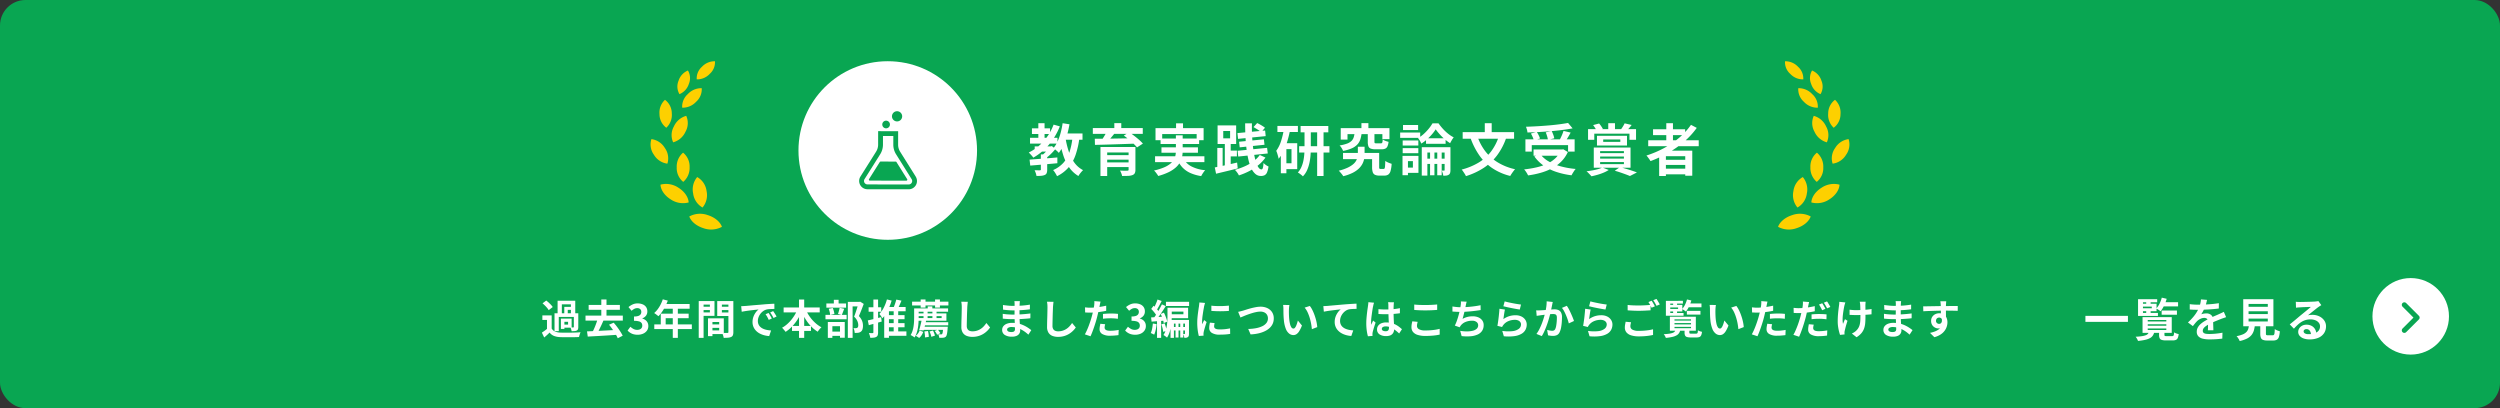 <svg xmlns="http://www.w3.org/2000/svg" xmlns:xlink="http://www.w3.org/1999/xlink" width="980" height="160" viewBox="0 0 980 160">
  <rect x="0" y="0" width="980" height="160" fill="#333333" stroke="none"/>
  <defs>
    <clipPath id="clip-path">
      <rect id="長方形_23374" data-name="長方形 23374" width="32" height="32" transform="translate(171 164.999)" fill="none" stroke="#707070" stroke-width="1"/>
    </clipPath>
  </defs>
  <g id="bnr_grant" transform="translate(-193 -824)">
    <rect id="長方形_23390" data-name="長方形 23390" width="980" height="160" rx="10" transform="translate(193 824)" fill="#09a652"/>
    <g id="グループ_10330" data-name="グループ 10330" transform="translate(81 -23)">
      <g id="icon" transform="translate(-224 -2881)">
        <circle id="楕円形_74" data-name="楕円形 74" cx="35" cy="35" r="35" transform="translate(649 3752)" fill="#fff"/>
        <g id="マスクグループ_100" data-name="マスクグループ 100" transform="translate(497 3606)" clip-path="url(#clip-path)">
          <g id="フラスコのアイコン1" transform="translate(175.8 166.6)">
            <path id="パス_13812" data-name="パス 13812" d="M105.32,153.856,99.2,144.088a5.186,5.186,0,0,1-.79-2.751l.009-5.29-7.84-.008-.008,5.285a5.191,5.191,0,0,1-.8,2.755l-6.137,9.755a3.245,3.245,0,0,0,2.744,4.972l16.178.017h0c.044,0,.066,0,.067,0v0a3.244,3.244,0,0,0,2.775-1.666h0a3.246,3.246,0,0,0-.088-3.294Zm-1.568,2.377a1.349,1.349,0,0,1-1.182.7h-.01l-16.171-.018a1.353,1.353,0,0,1-1.144-2.072l6.136-9.754a7.081,7.081,0,0,0,1.087-3.761l.006-3.392,4.055,0-.006,3.393v.007a7.079,7.079,0,0,0,1.078,3.755l6.115,9.767a1.349,1.349,0,0,1,.036,1.373Z" transform="translate(-83.146 -129.222)" fill="#09a652"/>
            <path id="パス_13813" data-name="パス 13813" d="M237.962,89.544a1.5,1.5,0,1,0-1.5-1.5A1.5,1.5,0,0,0,237.962,89.544Z" transform="translate(-227.41 -83.841)" fill="#09a652"/>
            <path id="パス_13814" data-name="パス 13814" d="M279.149,62.57a2,2,0,1,0,2-1.995A2,2,0,0,0,279.149,62.57Z" transform="translate(-266.297 -61.575)" fill="#09a652"/>
            <path id="パス_13815" data-name="パス 13815" d="M151.866,346.423a.381.381,0,0,0-.324-.18l-5.884-.006a.381.381,0,0,0-.324.179l-4.22,6.707a.383.383,0,0,0,.324.587l14.308.015a.382.382,0,0,0,.324-.586Z" transform="translate(-137.258 -327.506)" fill="#09a652"/>
          </g>
        </g>
      </g>
      <path id="パス_13825" data-name="パス 13825" d="M2.6-9.614H8.844v2.046H2.6ZM1.518-16.7H8.624v2.222H1.518ZM.77-12.98H11.528v2.266H.77ZM4.026-18.7H6.468v6.842H4.026Zm5.984.55,2.442.682a25.492,25.492,0,0,1-4.3,7.216,22.643,22.643,0,0,1-6.105,5.06,4.7,4.7,0,0,0-.484-.649Q1.232-6.226.88-6.6T.286-7.216a18.942,18.942,0,0,0,5.841-4.466A20.749,20.749,0,0,0,10.01-18.15ZM5.016-6.468H7.5V-.506A3.756,3.756,0,0,1,7.3.836a1.41,1.41,0,0,1-.792.77,4.684,4.684,0,0,1-1.375.308Q4.356,1.98,3.3,1.98A5.909,5.909,0,0,0,3.014.836a8.026,8.026,0,0,0-.462-1.1q.66.022,1.276.022h.814A.545.545,0,0,0,4.95-.33a.341.341,0,0,0,.066-.242ZM8.294-9.614h.55l.484-.132L10.736-8.6A21.514,21.514,0,0,1,8.9-6.6,15.767,15.767,0,0,1,6.82-4.884a4.714,4.714,0,0,0-.583-.7q-.385-.4-.649-.638.484-.4,1.012-.913a13.273,13.273,0,0,0,.979-1.067,8.506,8.506,0,0,0,.715-.99ZM.594-4.422q1.386-.11,3.179-.242T7.557-4.95q1.991-.154,3.927-.33v2.266q-1.848.176-3.762.341l-3.674.319Q2.288-2.2.858-2.09Zm12.65-10.252h8.1v2.442h-8.1Zm.308-4.026,2.684.418a40.326,40.326,0,0,1-.968,4.257,29.364,29.364,0,0,1-1.386,3.861,14.661,14.661,0,0,1-1.826,3.1,4.723,4.723,0,0,0-.583-.616q-.385-.352-.8-.7a7.3,7.3,0,0,0-.726-.55,11.478,11.478,0,0,0,1.65-2.673,21.6,21.6,0,0,0,1.188-3.366A33.911,33.911,0,0,0,13.552-18.7Zm3.872,5.5,2.706.242a33.026,33.026,0,0,1-1.485,6.633,15.3,15.3,0,0,1-2.761,4.939,14.174,14.174,0,0,1-4.532,3.454,7.886,7.886,0,0,0-.4-.77q-.264-.462-.572-.913A5.049,5.049,0,0,0,9.812-.33,11.723,11.723,0,0,0,13.871-3.2a12.1,12.1,0,0,0,2.387-4.246A26.643,26.643,0,0,0,17.424-13.2Zm-2.728.418a33.68,33.68,0,0,0,1.287,5.247,15.681,15.681,0,0,0,2.189,4.312A9.741,9.741,0,0,0,21.56-.308a8.4,8.4,0,0,0-.638.671q-.352.407-.671.836a6.324,6.324,0,0,0-.517.8,11.75,11.75,0,0,1-3.663-3.443A18.4,18.4,0,0,1,13.75-6.314a44,44,0,0,1-1.43-6.072ZM28.38-9.372H40.238v2.134H31.02V1.98H28.38Zm11.022,0h2.684V-.484a2.933,2.933,0,0,1-.264,1.4,1.746,1.746,0,0,1-.946.737,5.817,5.817,0,0,1-1.672.286q-.99.044-2.332.044a5.921,5.921,0,0,0-.33-1.067,9.532,9.532,0,0,0-.484-1.045L37.2-.088q.594.022,1.067.011T38.9-.088a.6.6,0,0,0,.407-.1.437.437,0,0,0,.1-.319ZM29.986-6.2H40.392v1.8H29.986Zm-4.6-10.6h19.58v2.288H25.388Zm5.478,1.386,2.992.77q-.792,1.012-1.65,1.991T30.69-11l-2.112-.726q.418-.528.836-1.177t.8-1.309Q30.6-14.872,30.866-15.422Zm6.666,1.562,2.134-1.32q.9.616,1.925,1.4T43.516-12.2a16.874,16.874,0,0,1,1.5,1.485l-2.31,1.5A15.935,15.935,0,0,0,41.316-10.7q-.858-.825-1.859-1.661T37.532-13.86ZM26.158-12.606q1.518,0,3.432-.022t4.059-.055q2.145-.033,4.4-.077l4.455-.088-.132,2.134q-2.882.11-5.83.209t-5.6.176q-2.651.077-4.719.121Zm3.828,9.262H40.37v1.826H29.986Zm3.828-15.378h2.728v3.08H33.814Zm24.2.066h2.728v3.5H58.014Zm-8.052,1.892H68.816v4.73H66.088v-2.42H52.58v2.42H49.962Zm1.98,4.07H67.056v2.134H51.942ZM49.786-5.742H69.124v2.288H49.786Zm2.508-3.5h14.3v2.112h-14.3Zm8.4,3.96a7.369,7.369,0,0,0,3.146,3.41A14.169,14.169,0,0,0,69.432-.286a8.155,8.155,0,0,0-.847,1.1,11.883,11.883,0,0,0-.715,1.21A16.375,16.375,0,0,1,63.536.781a9.673,9.673,0,0,1-3.091-2.222,11.59,11.59,0,0,1-2.1-3.333Zm-2.75-8.668H60.61v6.116a11.533,11.533,0,0,1-.231,2.288,7.455,7.455,0,0,1-.836,2.211A8.091,8.091,0,0,1,57.849-1.3,12.394,12.394,0,0,1,55.088.5a23.169,23.169,0,0,1-4.07,1.485,5.3,5.3,0,0,0-.429-.693Q50.314.9,50,.506a4.99,4.99,0,0,0-.627-.66,23.357,23.357,0,0,0,3.839-1.188,10.2,10.2,0,0,0,2.486-1.43,5.968,5.968,0,0,0,1.419-1.617,5.756,5.756,0,0,0,.66-1.716,8.9,8.9,0,0,0,.176-1.771Zm18.568-1.694v2.86H79.2v-2.86Zm-2.222-2.2h7.282v7.282H74.294Zm2.838,6.38h2.31v10.12h-2.31ZM74.184-9h2.09V-.616h-2.09Zm-.99,7.634q1.1-.22,2.541-.517t3.036-.66q1.595-.363,3.179-.737L82.192-.99q-2.2.572-4.444,1.111T73.7,1.1Zm4.994-6.6h3.674V-5.7H78.188Zm3.894-6.864L92.928-15.84l.22,2.2L82.324-12.562Zm.638,3.388,9.724-.946.242,2.134L82.962-9.24ZM82.148-7.9,93.7-9.042l.264,2.2L82.39-5.632ZM85.1-18.656h2.662q-.066,2.794.088,5.434t.473,4.928a32.628,32.628,0,0,0,.792,4.026,10.324,10.324,0,0,0,1.078,2.706q.6.968,1.309.968.352,0,.528-.55a9.491,9.491,0,0,0,.264-2,4.764,4.764,0,0,0,.946.836,6.131,6.131,0,0,0,1.012.572A8.64,8.64,0,0,1,93.687.55a2.246,2.246,0,0,1-.935,1.122,3.151,3.151,0,0,1-1.5.308,3.2,3.2,0,0,1-2.145-.8,6.563,6.563,0,0,1-1.606-2.233,17.432,17.432,0,0,1-1.133-3.388A40.177,40.177,0,0,1,85.624-8.7q-.286-2.3-.407-4.829T85.1-18.656Zm3.278,1.474,1.43-1.584q.528.242,1.1.561t1.1.66a7.742,7.742,0,0,1,.858.627l-1.5,1.76a5.1,5.1,0,0,0-.814-.682q-.506-.352-1.089-.7T88.374-17.182ZM90.838-6.248,93.06-5.236a15.1,15.1,0,0,1-2.794,2.981A20.447,20.447,0,0,1,86.7.077,26.581,26.581,0,0,1,82.654,1.76,7.664,7.664,0,0,0,81.972.638a7.362,7.362,0,0,0-.9-1.056,27.78,27.78,0,0,0,3.839-1.375A18.522,18.522,0,0,0,88.3-3.729,11.2,11.2,0,0,0,90.838-6.248ZM106.832-17.6H117.7v2.464H106.832Zm-.572,7.9h11.88v2.486H106.26Zm7.062-6.82h2.508V1.98h-2.508Zm-4.95.066h2.464V-9q0,1.364-.11,2.871a21.778,21.778,0,0,1-.429,2.992,14.536,14.536,0,0,1-.924,2.849,8.157,8.157,0,0,1-1.639,2.42,5.269,5.269,0,0,0-.572-.528q-.352-.286-.737-.561a6.473,6.473,0,0,0-.671-.429,7.831,7.831,0,0,0,1.4-2.156,12.364,12.364,0,0,0,.781-2.5,20.046,20.046,0,0,0,.352-2.585q.088-1.276.088-2.4ZM97.746-17.644h8.03v2.376h-8.03Zm2.486,6.776h5.28V-.7h-5.28v-2.31h3.036V-8.536h-3.036Zm.088-5.61,2.376.528a41.844,41.844,0,0,1-1.012,4.158A26.843,26.843,0,0,1,100.21-7.92a14.774,14.774,0,0,1-2,3.168,7.9,7.9,0,0,0-.2-.946q-.154-.594-.352-1.2a8.78,8.78,0,0,0-.374-.979A12.961,12.961,0,0,0,99.176-11.7,33.891,33.891,0,0,0,100.32-16.478Zm-1.232,5.61h2.178V.924H99.088Zm24.376,3.806h12.848V-4.62H123.464Zm11.4,0h2.772v5.5a1.215,1.215,0,0,0,.11.66.562.562,0,0,0,.44.132h1.188a.418.418,0,0,0,.374-.209,2.282,2.282,0,0,0,.187-.891q.055-.682.1-2.068a3.653,3.653,0,0,0,.726.462,8.752,8.752,0,0,0,.924.4q.484.176.836.286a12.274,12.274,0,0,1-.429,2.816A2.591,2.591,0,0,1,141.2,1.43a2.662,2.662,0,0,1-1.54.4H137.7a3.916,3.916,0,0,1-1.705-.308,1.727,1.727,0,0,1-.88-1.034,6.391,6.391,0,0,1-.253-2.024Zm-4.18-11.66h2.728v3.5H130.68ZM128.018-15h2.772a13.545,13.545,0,0,1-.506,2.541,5.5,5.5,0,0,1-1.122,2.013,6.5,6.5,0,0,1-2.134,1.529,14.924,14.924,0,0,1-3.542,1.067,6.251,6.251,0,0,0-.572-1.122,5.062,5.062,0,0,0-.792-1.012,14.943,14.943,0,0,0,2.981-.748,4.881,4.881,0,0,0,1.705-1.045,3.473,3.473,0,0,0,.847-1.408A9.455,9.455,0,0,0,128.018-15Zm5.148.11h2.618v3.432q0,.44.132.539a1.2,1.2,0,0,0,.616.1h1.782a.657.657,0,0,0,.4-.1.707.707,0,0,0,.2-.429,8.293,8.293,0,0,0,.11-.99,3.027,3.027,0,0,0,.649.385,7.806,7.806,0,0,0,.847.33,6.431,6.431,0,0,0,.792.209,5.878,5.878,0,0,1-.429,1.793,1.742,1.742,0,0,1-.847.88,3.446,3.446,0,0,1-1.43.253h-2.486a4.863,4.863,0,0,1-1.837-.275,1.522,1.522,0,0,1-.88-.924,5.364,5.364,0,0,1-.231-1.749Zm-10.6-1.892h19.1v4.312h-2.772v-1.958H125.224v2.156h-2.662Zm6.71,7.3h2.64V-6.6a10.684,10.684,0,0,1-.176,1.914,6.8,6.8,0,0,1-.682,1.936,7.306,7.306,0,0,1-1.43,1.859,10.018,10.018,0,0,1-2.409,1.65,17.549,17.549,0,0,1-3.663,1.309,8.474,8.474,0,0,0-.8-1.1q-.517-.616-.957-1.056a18.481,18.481,0,0,0,3.289-1.1,10.557,10.557,0,0,0,2.167-1.287,5.35,5.35,0,0,0,1.265-1.386,4.943,4.943,0,0,0,.594-1.43,6.113,6.113,0,0,0,.165-1.375Zm30.514-6.82a15.719,15.719,0,0,1-1.463,1.958,20.753,20.753,0,0,1-1.958,1.98,15.881,15.881,0,0,1-2.211,1.65,8.531,8.531,0,0,0-.572-1.111,9.839,9.839,0,0,0-.7-1.045,12.508,12.508,0,0,0,2.244-1.639,18.749,18.749,0,0,0,1.969-2.079,15.518,15.518,0,0,0,1.441-2.068h2.354a22.015,22.015,0,0,0,1.727,2.156,17.438,17.438,0,0,0,2.046,1.925,12.456,12.456,0,0,0,2.189,1.419,9.329,9.329,0,0,0-.748,1.089q-.374.627-.66,1.2a16.913,16.913,0,0,1-2.1-1.551,20.6,20.6,0,0,1-1.98-1.936A23.244,23.244,0,0,1,159.786-16.3Zm-5.456,7h10.648v2.09H156.53V1.826h-2.2Zm8.954,0h2.288V-.33a3.786,3.786,0,0,1-.143,1.144,1.288,1.288,0,0,1-.561.7,2.283,2.283,0,0,1-.913.308,9.379,9.379,0,0,1-1.177.066,7.416,7.416,0,0,0-.242-1.023,7.26,7.26,0,0,0-.374-1q.286.022.55.022h.374q.2,0,.2-.242Zm-5.7.55H159.3V1.694h-1.716Zm2.816,0h1.738V1.694H160.4ZM156-12.8h7.678v2.178H156ZM155.364-4.8h9.372v2.068h-9.372Zm-8.514-7.15h6.138v2H146.85Zm.132-6.05H152.9v1.98h-5.918Zm-.132,9.064h6.138v1.98H146.85Zm-.99-6.116h7.854v2.09H145.86Zm2.2,9.152h4.972V.77H148.06V-1.3h2.794v-2.53H148.06Zm-1.276,0h2.134V1.672h-2.134Zm37.84-7.9,2.816.836a24.893,24.893,0,0,1-3.586,6.864,20.986,20.986,0,0,1-5.225,4.9,28.019,28.019,0,0,1-6.985,3.245,4.693,4.693,0,0,0-.44-.836q-.308-.484-.627-.957a6.482,6.482,0,0,0-.6-.781,25.281,25.281,0,0,0,6.666-2.75,17.441,17.441,0,0,0,4.84-4.323A20.408,20.408,0,0,0,184.624-13.794Zm-8.514.176a20.612,20.612,0,0,0,3.1,5.874,17.99,17.99,0,0,0,4.9,4.4A22.1,22.1,0,0,0,190.916-.66a7.462,7.462,0,0,0-.671.792q-.363.484-.693.979t-.528.869a22.176,22.176,0,0,1-7.084-3.091,19.714,19.714,0,0,1-5.027-4.961,28.617,28.617,0,0,1-3.443-6.754ZM170.368-15.2H190.52v2.574H170.368Zm8.668-3.5h2.706v5.06h-2.706Zm15.928,6.314h19.294v4.818h-2.574V-10.1H197.45v2.53h-2.486Zm3.19,3.982h11.594v2.442H198.154Zm13.53-10.406,1.782,2.134q-1.87.352-4.037.627t-4.488.473q-2.321.2-4.653.33t-4.532.176a5.152,5.152,0,0,0-.209-1.144,11.386,11.386,0,0,0-.363-1.1q2.178-.066,4.455-.2t4.466-.319q2.189-.187,4.125-.44T211.684-18.81ZM197.12-14.652l2.288-.638a12.28,12.28,0,0,1,.759,1.32,7.387,7.387,0,0,1,.517,1.276l-2.442.7a6.448,6.448,0,0,0-.44-1.3A14.766,14.766,0,0,0,197.12-14.652Zm5.808-.462,2.332-.528q.33.682.627,1.474a6.941,6.941,0,0,1,.385,1.386l-2.486.616a8.212,8.212,0,0,0-.319-1.43A15.689,15.689,0,0,0,202.928-15.114Zm6.974-.572,2.794.66q-.374.7-.77,1.386t-.792,1.287q-.4.6-.726,1.067L208.23-11.9q.308-.55.627-1.2t.594-1.331Q209.726-15.114,209.9-15.686ZM208.78-8.4h.55l.462-.088,1.8,1.078a12.726,12.726,0,0,1-2.563,3.729,14.906,14.906,0,0,1-3.619,2.651,23.085,23.085,0,0,1-4.433,1.76A35.461,35.461,0,0,1,196,1.76a6.035,6.035,0,0,0-.4-.781q-.264-.451-.572-.88a5.646,5.646,0,0,0-.572-.693,39.788,39.788,0,0,0,4.818-.792,21.114,21.114,0,0,0,4.158-1.4,12.237,12.237,0,0,0,3.234-2.145,8.842,8.842,0,0,0,2.112-3.036Zm-8.008,1.8a10.923,10.923,0,0,0,3.267,2.849,19.623,19.623,0,0,0,4.73,1.947A33.065,33.065,0,0,0,214.676-.77a4.927,4.927,0,0,0-.594.748q-.308.462-.583.913a8.823,8.823,0,0,0-.451.825A30.882,30.882,0,0,1,207.02.374a19.244,19.244,0,0,1-4.884-2.431,15.243,15.243,0,0,1-3.674-3.619Zm26.664-12.1h2.64v3.63h-2.64Zm-7.92,2.31h18.81v4.18h-2.574v-2.4H221.958v2.4h-2.442Zm5.94,4.07v.924h6.71v-.924Zm-2.442-1.452h11.77v3.828h-11.77Zm-1.518-4.2,2.354-.616a9.114,9.114,0,0,1,.836,1.078q.4.594.638,1.034l-2.42.792a9.1,9.1,0,0,0-.594-1.111A11.778,11.778,0,0,0,221.5-17.974Zm12.364-.682,2.75.638q-.528.7-1.056,1.3t-.946,1.034L232.43-16.3q.374-.506.792-1.177A9.326,9.326,0,0,0,233.86-18.656ZM224.246-5.632v.814h9.328v-.814Zm0,2.156v.814h9.328v-.814Zm0-4.29v.792h9.328v-.792ZM221.76-9.174h14.41v7.92H221.76ZM225.1-1.342l2.53.968A12.4,12.4,0,0,1,225.654.66a21.47,21.47,0,0,1-2.4.847q-1.254.363-2.4.6-.22-.264-.583-.649T219.56.726a5.36,5.36,0,0,0-.66-.572q1.166-.154,2.343-.363t2.2-.5A7.884,7.884,0,0,0,225.1-1.342Zm4.884,1.276,2.024-1.43q1.166.308,2.409.671t2.354.737q1.111.374,1.9.682L235.928,2q-.66-.286-1.617-.638T232.243.627Q231.132.242,229.988-.066ZM243.1-12.012h19.8V-9.7H243.1Zm1.892-4.312h12.584v2.288H244.992Zm3.894,11.968H258.7v2h-9.812Zm0,3.476H258.7V1.342h-9.812Zm1.3-17.82H252.8v7.986h-2.618Zm9.68.638,2.266,1.188a30.358,30.358,0,0,1-5.016,5.456A39.692,39.692,0,0,1,250.9-7.062,47.059,47.059,0,0,1,244-3.85a7.157,7.157,0,0,0-.44-.693q-.286-.407-.6-.825a6.712,6.712,0,0,0-.561-.66,40.133,40.133,0,0,0,6.853-2.9A34.363,34.363,0,0,0,255.233-13,26.554,26.554,0,0,0,259.864-18.062ZM247.39-7.942h12.98V1.892h-2.75V-5.764h-7.59V1.98h-2.64Z" transform="translate(515 914)" fill="#fff"/>
      <g id="prize_winner01" transform="translate(367 819.746)">
        <path id="パス_931" data-name="パス 931" d="M101.68,423.158a8.9,8.9,0,0,0-7.309.512c.66,1.89,2.705,3.688,5.491,4.571a8.906,8.906,0,0,0,7.308-.514C106.51,425.839,104.465,424.038,101.68,423.158Z" transform="translate(-79.171 -311.558)" fill="#fdd000"/>
        <path id="パス_932" data-name="パス 932" d="M106.733,345.1a7.538,7.538,0,0,0,1.584-6.461,7.367,7.367,0,0,0-3.673-5.484,7.537,7.537,0,0,0-1.585,6.461A7.368,7.368,0,0,0,106.733,345.1Z" transform="translate(-86.341 -236.497)" fill="#fdd000"/>
        <path id="パス_933" data-name="パス 933" d="M31.362,351.276a8.654,8.654,0,0,0-7.111-1.243c.094,1.985,1.533,4.208,3.937,5.726A8.651,8.651,0,0,0,35.3,357C35.2,355.013,33.765,352.793,31.362,351.276Z" transform="translate(-20.345 -250.39)" fill="#fdd000"/>
        <path id="パス_934" data-name="パス 934" d="M66.276,273.785a7.15,7.15,0,0,0-2.494,5.78,6.928,6.928,0,0,0,2.555,5.677,7.153,7.153,0,0,0,2.494-5.781A6.932,6.932,0,0,0,66.276,273.785Z" transform="translate(-53.509 -186.689)" fill="#fdd000"/>
        <path id="パス_935" data-name="パス 935" d="M51.921,194.574a7.5,7.5,0,0,0,4.848-4.183,6.852,6.852,0,0,0,.274-6.2,7.5,7.5,0,0,0-4.85,4.186A6.843,6.843,0,0,0,51.921,194.574Z" transform="translate(-43.041 -111.527)" fill="#fdd000"/>
        <path id="パス_936" data-name="パス 936" d="M24.461,156.14a6.813,6.813,0,0,0,2.157-5.617,6.651,6.651,0,0,0-2.671-5.337,6.806,6.806,0,0,0-2.158,5.616A6.651,6.651,0,0,0,24.461,156.14Z" transform="translate(-18.271 -78.806)" fill="#fdd000"/>
        <path id="パス_937" data-name="パス 937" d="M84.508,116.8a7.219,7.219,0,0,0-5.474,2.334,6.526,6.526,0,0,0-2.182,5.314,7.216,7.216,0,0,0,5.473-2.334A6.522,6.522,0,0,0,84.508,116.8Z" transform="translate(-64.432 -54.976)" fill="#fdd000"/>
        <path id="パス_938" data-name="パス 938" d="M69.96,79.121A5.827,5.827,0,0,0,69.6,73.87a6.422,6.422,0,0,0-3.681,4.017,5.82,5.82,0,0,0,.364,5.25A6.43,6.43,0,0,0,69.96,79.121Z" transform="translate(-54.929 -18.977)" fill="#fdd000"/>
        <path id="パス_939" data-name="パス 939" d="M117.33,56.214a6.069,6.069,0,0,0,2.054-4.939,6.731,6.731,0,0,0-5.1,2.153,6.077,6.077,0,0,0-2.053,4.937A6.711,6.711,0,0,0,117.33,56.214Z" transform="translate(-94.115 0)" fill="#fdd000"/>
        <path id="パス_940" data-name="パス 940" d="M5.626,244.323a7.232,7.232,0,0,0-5.273-3.486,6.893,6.893,0,0,0,.984,6.136,7.227,7.227,0,0,0,5.273,3.484A6.9,6.9,0,0,0,5.626,244.323Z" transform="translate(0 -159.048)" fill="#fdd000"/>
      </g>
      <g id="prize_winner02" transform="translate(809 871)">
        <path id="パス_931-2" data-name="パス 931" d="M99.861,423.158a8.9,8.9,0,0,1,7.309.512c-.66,1.89-2.705,3.688-5.491,4.571a8.906,8.906,0,0,1-7.308-.514C95.031,425.839,97.077,424.038,99.861,423.158Z" transform="translate(-94.371 -362.812)" fill="#fdd000"/>
        <path id="パス_932-2" data-name="パス 932" d="M104.643,345.1a7.538,7.538,0,0,1-1.584-6.461,7.367,7.367,0,0,1,3.673-5.484,7.537,7.537,0,0,1,1.585,6.461A7.368,7.368,0,0,1,104.643,345.1Z" transform="translate(-97.036 -287.75)" fill="#fdd000"/>
        <path id="パス_933-2" data-name="パス 933" d="M28.187,351.276a8.654,8.654,0,0,1,7.111-1.243c-.094,1.985-1.533,4.208-3.937,5.726A8.651,8.651,0,0,1,24.251,357C24.345,355.013,25.784,352.793,28.187,351.276Z" transform="translate(-11.204 -301.643)" fill="#fdd000"/>
        <path id="パス_934-2" data-name="パス 934" d="M66.337,273.785a7.15,7.15,0,0,1,2.494,5.78,6.928,6.928,0,0,1-2.555,5.677,7.153,7.153,0,0,1-2.494-5.781A6.932,6.932,0,0,1,66.337,273.785Z" transform="translate(-51.105 -237.942)" fill="#fdd000"/>
        <path id="パス_935-2" data-name="パス 935" d="M57.042,194.574a7.5,7.5,0,0,1-4.848-4.183,6.852,6.852,0,0,1-.274-6.2,7.5,7.5,0,0,1,4.85,4.186A6.843,6.843,0,0,1,57.042,194.574Z" transform="translate(-37.923 -162.78)" fill="#fdd000"/>
        <path id="パス_936-2" data-name="パス 936" d="M23.945,156.14a6.813,6.813,0,0,1-2.157-5.617,6.651,6.651,0,0,1,2.671-5.337,6.806,6.806,0,0,1,2.158,5.616A6.651,6.651,0,0,1,23.945,156.14Z" transform="translate(-2.135 -130.059)" fill="#fdd000"/>
        <path id="パス_937-2" data-name="パス 937" d="M76.852,116.8a7.219,7.219,0,0,1,5.474,2.334,6.526,6.526,0,0,1,2.182,5.314,7.216,7.216,0,0,1-5.473-2.334A6.522,6.522,0,0,1,76.852,116.8Z" transform="translate(-68.928 -106.229)" fill="#fdd000"/>
        <path id="パス_938-2" data-name="パス 938" d="M65.916,79.121a5.827,5.827,0,0,1,.363-5.251,6.422,6.422,0,0,1,3.681,4.017,5.819,5.819,0,0,1-.364,5.25A6.43,6.43,0,0,1,65.916,79.121Z" transform="translate(-52.947 -70.23)" fill="#fdd000"/>
        <path id="パス_939-2" data-name="パス 939" d="M114.282,56.214a6.069,6.069,0,0,1-2.054-4.939,6.731,6.731,0,0,1,5.1,2.153,6.077,6.077,0,0,1,2.053,4.937A6.711,6.711,0,0,1,114.282,56.214Z" transform="translate(-109.498 -51.253)" fill="#fdd000"/>
        <path id="パス_940-2" data-name="パス 940" d="M1.336,244.323a7.232,7.232,0,0,1,5.273-3.486,6.893,6.893,0,0,1-.984,6.136,7.227,7.227,0,0,1-5.273,3.484A6.9,6.9,0,0,1,1.336,244.323Z" transform="translate(21.037 -210.301)" fill="#fdd000"/>
      </g>
    </g>
    <g id="btn" transform="translate(1123 933)">
      <circle id="楕円形_17" data-name="楕円形 17" cx="15" cy="15" r="15" fill="#fff"/>
      <path id="パス_924" data-name="パス 924" d="M2191.25-33.25l5,5-5,5" transform="translate(-2178.75 43.75)" fill="none" stroke="#09a652" stroke-linecap="round" stroke-linejoin="round" stroke-width="2"/>
    </g>
    <path id="パス_13824" data-name="パス 13824" d="M-96.516-8.19h16.668v2.358H-96.516ZM-72.09-4.9v.576h7.29V-4.9Zm0,1.656v.612h7.29V-3.24Zm0-3.312v.576h7.29v-.576Zm-2.034-1.134h11.448v6.174H-74.124Zm6.48,5.6h2.106V-.72q0,.324.162.405a1.9,1.9,0,0,0,.7.081h2.142a.76.76,0,0,0,.441-.108.712.712,0,0,0,.234-.414,4.566,4.566,0,0,0,.1-.954,4.354,4.354,0,0,0,.846.4,5.631,5.631,0,0,0,.954.27,5.026,5.026,0,0,1-.36,1.53,1.438,1.438,0,0,1-.72.747,3.224,3.224,0,0,1-1.278.207h-2.628a5.437,5.437,0,0,1-1.665-.2,1.309,1.309,0,0,1-.81-.666A2.994,2.994,0,0,1-67.644-.7Zm-3.978.162H-69.5a4.3,4.3,0,0,1-.531,1.377A3.093,3.093,0,0,1-71.1.477a6.83,6.83,0,0,1-1.872.711,20.368,20.368,0,0,1-2.934.45,4.169,4.169,0,0,0-.387-.846A4.861,4.861,0,0,0-76.842,0a23.425,23.425,0,0,0,2.475-.225,7.5,7.5,0,0,0,1.512-.369,2.069,2.069,0,0,0,.828-.54A1.984,1.984,0,0,0-71.622-1.926Zm4.986-8.352h5.994v1.656h-5.994Zm.144-3.258h6.3v1.656h-6.3Zm-.09-1.782,1.926.45a16.577,16.577,0,0,1-1.035,2.7,10.72,10.72,0,0,1-1.377,2.2,4.569,4.569,0,0,0-.486-.369q-.306-.207-.621-.4t-.567-.324a8.1,8.1,0,0,0,1.287-1.908A11.6,11.6,0,0,0-66.582-15.318Zm-6.1,1.17h1.728v1.71h-1.728Zm0,3.42h1.728v1.71h-1.728Zm-2.142-2.2h6.192v2.916h-6.192v-1.134h4.32v-.648h-4.32Zm6.444-1.782V-13.5h-5.58v4.158h5.868v1.188h-7.794v-6.552Zm19.53.27q-.09.486-.288,1.26a15.464,15.464,0,0,1-.576,1.746q-.288.666-.657,1.377a12.686,12.686,0,0,1-.747,1.269,3.022,3.022,0,0,1,.594-.189,7.179,7.179,0,0,1,.747-.126,6.064,6.064,0,0,1,.693-.045A2.768,2.768,0,0,1-47.2-8.5a2.412,2.412,0,0,1,.747,1.926q0,.36.009.882t.027,1.089q.018.567.036,1.107t.018.972h-2.16q.036-.306.045-.729t.018-.891q.009-.468.018-.909t.009-.8a1.386,1.386,0,0,0-.459-1.2,1.692,1.692,0,0,0-1.017-.333,3.477,3.477,0,0,0-1.521.369,4.9,4.9,0,0,0-1.287.873q-.4.4-.8.882t-.873,1.1L-56.322-5.6A24,24,0,0,0-54.3-7.686a15.182,15.182,0,0,0,1.449-2,12.564,12.564,0,0,0,.972-1.98,10.9,10.9,0,0,0,.441-1.5,9.159,9.159,0,0,0,.207-1.467ZM-55.62-12.78q.684.108,1.584.162t1.584.054q1.188,0,2.6-.054t2.871-.189q1.458-.135,2.772-.351l-.018,2.088q-.954.126-2.061.225t-2.25.162q-1.143.063-2.187.09t-1.854.027q-.36,0-.891-.009t-1.089-.036q-.558-.027-1.062-.063Zm14.256,5.112q-.288.09-.675.225l-.774.27q-.387.135-.693.261-.864.342-2.043.828T-48.006-4.95a11,11,0,0,0-1.368.846,3.61,3.61,0,0,0-.846.837,1.613,1.613,0,0,0-.288.927,1.1,1.1,0,0,0,.162.621,1.1,1.1,0,0,0,.486.387,2.759,2.759,0,0,0,.81.2A10.607,10.607,0,0,0-47.9-1.08q1.152,0,2.538-.135t2.574-.369L-42.858.738q-.576.072-1.458.153t-1.827.117q-.945.036-1.809.036a10.746,10.746,0,0,1-2.52-.27,3.545,3.545,0,0,1-1.755-.927,2.485,2.485,0,0,1-.639-1.809,3.405,3.405,0,0,1,.423-1.692,5.147,5.147,0,0,1,1.125-1.368,10.359,10.359,0,0,1,1.539-1.107q.837-.495,1.647-.909.828-.432,1.494-.738t1.251-.549q.585-.243,1.125-.495.522-.234,1.008-.459t.99-.477Zm8.8-2.322v1.116h7.542V-9.99Zm0,2.88v1.134h7.542V-7.11Zm0-5.742v1.116h7.542v-1.116Zm-2.088-1.872h11.826V-4.1H-34.65Zm6.678,9.18h2.214v4.3q0,.432.135.549a1.108,1.108,0,0,0,.639.117h1.89a.634.634,0,0,0,.468-.162,1.263,1.263,0,0,0,.234-.684q.072-.522.108-1.584a3.835,3.835,0,0,0,.585.36,5.02,5.02,0,0,0,.738.306l.657.216A9.215,9.215,0,0,1-20.682.081a1.919,1.919,0,0,1-.792,1.089,2.811,2.811,0,0,1-1.422.306H-25.29a4.289,4.289,0,0,1-1.647-.252,1.443,1.443,0,0,1-.81-.846,4.639,4.639,0,0,1-.225-1.6Zm-4.392.738h2.3a12.7,12.7,0,0,1-.387,2.241,5.257,5.257,0,0,1-.9,1.827A5.3,5.3,0,0,1-33.1.675a12.085,12.085,0,0,1-2.952,1.017,2.951,2.951,0,0,0-.3-.657q-.207-.351-.45-.7a3.422,3.422,0,0,0-.477-.567,11.1,11.1,0,0,0,2.5-.711,4.19,4.19,0,0,0,1.431-.981A3.171,3.171,0,0,0-32.652-3.2,9.587,9.587,0,0,0-32.364-4.806Zm18.324-8.91q.378.054.81.072t.828.018q.288,0,.864-.009t1.305-.027l1.449-.036q.72-.018,1.3-.045t.909-.045q.558-.054.882-.1a2.919,2.919,0,0,0,.486-.1l1.17,1.6q-.306.2-.63.4a7.323,7.323,0,0,0-.63.432q-.36.252-.864.657t-1.071.855q-.567.45-1.1.882t-.963.774a6.906,6.906,0,0,1,.864-.153,7.825,7.825,0,0,1,.846-.045,6.169,6.169,0,0,1,2.745.594A4.945,4.945,0,0,1-2.907-6.381,3.968,3.968,0,0,1-2.2-4.05a4.758,4.758,0,0,1-.72,2.574A4.969,4.969,0,0,1-5.085.36a8.486,8.486,0,0,1-3.627.684,6.577,6.577,0,0,1-2.241-.36A3.678,3.678,0,0,1-12.528-.342,2.318,2.318,0,0,1-13.1-1.908,2.525,2.525,0,0,1-12.7-3.285,3.01,3.01,0,0,1-11.565-4.32a3.47,3.47,0,0,1,1.683-.4,4.124,4.124,0,0,1,2.1.5A3.436,3.436,0,0,1-6.471-2.9,3.835,3.835,0,0,1-5.994-1.08L-8.1-.792a2.573,2.573,0,0,0-.495-1.593,1.537,1.537,0,0,0-1.269-.6,1.206,1.206,0,0,0-.81.261.776.776,0,0,0-.306.6.919.919,0,0,0,.5.81,2.506,2.506,0,0,0,1.314.306,7.625,7.625,0,0,0,2.556-.369A3.19,3.19,0,0,0-5.067-2.439a2.691,2.691,0,0,0,.513-1.647,2.195,2.195,0,0,0-.5-1.422A3.246,3.246,0,0,0-6.39-6.462,5.053,5.053,0,0,0-8.3-6.8a6.579,6.579,0,0,0-1.908.261,6.76,6.76,0,0,0-1.629.738,9.97,9.97,0,0,0-1.494,1.152,19.345,19.345,0,0,0-1.449,1.5l-1.638-1.692q.486-.4,1.1-.891t1.251-1.035l1.206-1.017q.567-.477.963-.8.378-.306.882-.72l1.044-.855q.54-.441,1.026-.846t.81-.693q-.27,0-.7.018t-.945.036l-1.026.036q-.513.018-.954.045l-.729.045q-.36.018-.756.054t-.72.09Z" transform="translate(1107 956)" fill="#fff"/>
    <path id="パス_13823" data-name="パス 13823" d="M4.256-7.36v5.9H2.416V-5.584H.608V-7.36Zm0,5.136A2.785,2.785,0,0,0,5.568-1.048a5.638,5.638,0,0,0,2.064.424q.72.032,1.736.04T11.5-.592q1.112-.016,2.176-.056t1.912-.12a3.916,3.916,0,0,0-.232.552q-.12.344-.224.7a5.788,5.788,0,0,0-.152.624q-.736.048-1.7.064T11.3,1.192q-1.024.008-1.984,0t-1.7-.04A7.572,7.572,0,0,1,5.168.688,4.069,4.069,0,0,1,3.44-.64q-.464.48-.984.952T1.328,1.3L.416-.608Q.928-.944,1.5-1.36t1.1-.864ZM.672-12.1l1.456-1.088q.464.352.96.8t.912.9a6.111,6.111,0,0,1,.672.848L3.088-9.424a5.937,5.937,0,0,0-.616-.872A12.776,12.776,0,0,0,1.6-11.24Q1.12-11.712.672-12.1Zm4.7,3.888h8.656v1.456H7.04V-1.2H5.376ZM9.2-10.72h3.3v1.2H10.56v1.888H9.2Zm-2.624-2.4H13.5v5.328H11.792v-3.92H8.24v3.92H6.576ZM8.736-6.1H12.08v3.552H8.736V-3.76h1.952v-1.1H8.736Zm4.208-2.112h1.744v5.376a2.671,2.671,0,0,1-.12.88.957.957,0,0,1-.488.528,2.447,2.447,0,0,1-.864.216q-.5.04-1.152.04a3.662,3.662,0,0,0-.168-.76,6,6,0,0,0-.28-.728q.352.016.672.016h.432q.224-.016.224-.208ZM7.872-6.1H9.248v4.032H7.872Zm10.88-5.376h12.24v1.92H18.752ZM17.52-7.28H32.144v1.952H17.52Zm6.192-6.336h2.032v7.44H23.712ZM22.3-6.048l2.288.608q-.4.944-.856,1.92t-.912,1.872q-.456.9-.888,1.584L20.16-.64q.288-.56.6-1.232t.592-1.392q.28-.72.528-1.432T22.3-6.048ZM18.112-1.1q1.184-.048,2.616-.112T23.76-1.36q1.6-.08,3.248-.168t3.248-.184L30.208.224q-2.1.144-4.232.28T21.9.744q-1.944.1-3.5.2Zm8.624-2.608,1.824-.8q.688.768,1.368,1.68t1.248,1.808A17.109,17.109,0,0,1,32.1.592L30.16,1.6A12.613,12.613,0,0,0,29.3-.064q-.56-.928-1.224-1.88T26.736-3.712ZM37.968.224A5.908,5.908,0,0,1,36.3.008,4.789,4.789,0,0,1,35-.584a5.072,5.072,0,0,1-.984-.84l1.1-1.488a6.314,6.314,0,0,0,1.192.856,2.931,2.931,0,0,0,1.448.36,2.726,2.726,0,0,0,1.064-.192,1.546,1.546,0,0,0,.7-.56,1.566,1.566,0,0,0,.248-.9A1.8,1.8,0,0,0,39.5-4.36a1.767,1.767,0,0,0-.984-.648,6.847,6.847,0,0,0-1.984-.224v-1.7A5.066,5.066,0,0,0,38.24-7.16a1.728,1.728,0,0,0,.888-.64,1.685,1.685,0,0,0,.264-.936,1.412,1.412,0,0,0-.416-1.08,1.637,1.637,0,0,0-1.168-.392,2.468,2.468,0,0,0-1.16.28,5.119,5.119,0,0,0-1.064.76l-1.216-1.456a7.208,7.208,0,0,1,1.648-1.048,4.555,4.555,0,0,1,1.9-.392,5.128,5.128,0,0,1,2.008.368,3,3,0,0,1,1.352,1.072,2.967,2.967,0,0,1,.48,1.712,2.683,2.683,0,0,1-.512,1.648,3.213,3.213,0,0,1-1.456,1.056v.08a3.566,3.566,0,0,1,1.192.568,2.847,2.847,0,0,1,.848.984A2.909,2.909,0,0,1,42.144-3.2a3.008,3.008,0,0,1-.568,1.84,3.617,3.617,0,0,1-1.52,1.176A5.246,5.246,0,0,1,37.968.224Zm9.84-13.888,1.968.512a20.256,20.256,0,0,1-1.016,2.32,17.858,17.858,0,0,1-1.264,2.1A12.721,12.721,0,0,1,46.1-7.04q-.192-.16-.5-.408t-.616-.472q-.312-.224-.552-.368a8.967,8.967,0,0,0,1.376-1.48,12.939,12.939,0,0,0,1.152-1.856A13.741,13.741,0,0,0,47.808-13.664Zm.352,1.824H58.336v1.856h-11.1ZM47.024-8.048H57.952v1.792H48.944V-2.9h-1.92ZM44.48-3.84H59.2V-2H44.48Zm7.248-7.04h1.984V1.44H51.728Zm14.72,7.056h4.368v1.36H66.448Zm-.112-2.384h5.392v6.16H66.336V-1.472H69.92V-4.784H66.336Zm-.8,0H67.28V.768H65.536Zm-2.672-4.544h4v1.3h-4Zm7.424,0H74.32v1.3H70.288Zm3.248-2.224h1.936V-.832A3.411,3.411,0,0,1,75.3.384a1.287,1.287,0,0,1-.656.688,3.486,3.486,0,0,1-1.208.3q-.712.064-1.752.064A4.234,4.234,0,0,0,71.552.8q-.1-.352-.224-.712a3.992,3.992,0,0,0-.272-.616q.432.032.856.04t.768,0q.344-.008.472-.008a.433.433,0,0,0,.3-.08.4.4,0,0,0,.08-.288Zm-10.528,0H68.08v5.808H63.008V-8.544h3.264v-3.04H63.008Zm11.552,0v1.392H70.976v3.072H74.56v1.376H69.152v-5.84Zm-12.656,0h1.9V1.44H61.9Zm16.64,2q.48-.016.912-.04t.656-.04q.5-.032,1.224-.1t1.632-.152q.9-.08,1.928-.16t2.128-.176q.832-.08,1.656-.136t1.568-.1q.744-.04,1.3-.056l.016,2.048q-.432,0-.992.016t-1.112.056a5.535,5.535,0,0,0-.984.152,4.017,4.017,0,0,0-1.344.648,5.021,5.021,0,0,0-1.08,1.072,5.15,5.15,0,0,0-.712,1.328,4.206,4.206,0,0,0-.256,1.432,3.239,3.239,0,0,0,.28,1.384,3.046,3.046,0,0,0,.768,1.024,4.306,4.306,0,0,0,1.144.7,6.84,6.84,0,0,0,1.416.424,12.358,12.358,0,0,0,1.576.192L89.52.736a9.958,9.958,0,0,1-1.96-.32,8.287,8.287,0,0,1-1.784-.7,5.725,5.725,0,0,1-1.448-1.1,5,5,0,0,1-.976-1.488,4.727,4.727,0,0,1-.36-1.88,5.92,5.92,0,0,1,.368-2.12,6.768,6.768,0,0,1,.92-1.7,5.546,5.546,0,0,1,1.1-1.128q-.448.064-1.08.128t-1.36.152q-.728.088-1.48.184t-1.448.216q-.7.12-1.256.232ZM89.28-8.32q.208.288.44.68t.456.784q.224.392.384.712L89.344-5.6q-.3-.672-.584-1.184a9.632,9.632,0,0,0-.664-1.04Zm1.792-.736q.208.288.456.664t.488.768q.24.392.4.7l-1.2.576q-.32-.64-.616-1.136a11.264,11.264,0,0,0-.7-1.024Zm4.112-1.424h14.144v1.952H95.184Zm3.28,7.248h7.44V-1.28h-7.44Zm2.752-10.352h2.032V1.44h-2.032Zm-.576,3.808,1.76.56a20.747,20.747,0,0,1-1.664,3.3,17.657,17.657,0,0,1-2.184,2.84,14.14,14.14,0,0,1-2.6,2.168,5.519,5.519,0,0,0-.416-.536q-.256-.3-.5-.592a2.854,2.854,0,0,0-.488-.472,11.134,11.134,0,0,0,1.9-1.328,14.259,14.259,0,0,0,1.7-1.744,16.081,16.081,0,0,0,1.424-2.024A14.813,14.813,0,0,0,100.64-9.776Zm3.2.048a14.49,14.49,0,0,0,1.512,2.76,14.681,14.681,0,0,0,2.136,2.456A12.125,12.125,0,0,0,110.016-2.7a4.812,4.812,0,0,0-.52.5q-.28.3-.536.632t-.432.6a13.444,13.444,0,0,1-2.6-2.12A16.727,16.727,0,0,1,103.76-5.9,22.725,22.725,0,0,1,102.1-9.152Zm16.512-2.944h4.672v1.792h-2.8V1.44h-1.872Zm-8.416.624h7.728v1.664h-7.728Zm-.352,4.464h8.288V-5.84h-8.288Zm3.28-5.888h1.872v2.464h-1.872Zm-2.016,3.52,1.584-.32a7.66,7.66,0,0,1,.416,1.184,8.949,8.949,0,0,1,.24,1.152l-1.68.384a6.086,6.086,0,0,0-.176-1.16A8.72,8.72,0,0,0,112.848-9.952Zm4.3-.384,1.792.384q-.256.656-.5,1.3t-.456,1.112l-1.5-.384q.128-.336.256-.76t.232-.864Q117.072-9.984,117.152-10.336Zm-3.984,9.328h4.944V.656h-4.944Zm-.656-3.776h6.64V1.392H117.28V-3.12h-2.992V1.456h-1.776Zm12.016-7.888h.368l.288-.08,1.408.88q-.432,1.168-.936,2.456T124.688-7.1A6.371,6.371,0,0,1,125.7-5.72a4.85,4.85,0,0,1,.464,1.256,5.647,5.647,0,0,1,.12,1.12,4.544,4.544,0,0,1-.208,1.488,1.791,1.791,0,0,1-.672.912,2.357,2.357,0,0,1-1.1.4q-.272.032-.6.04T123.04-.5a5.492,5.492,0,0,0-.136-.944,3.443,3.443,0,0,0-.344-.944q.272.032.5.04a3.515,3.515,0,0,0,.416-.008,2.928,2.928,0,0,0,.312-.048.694.694,0,0,0,.264-.112.7.7,0,0,0,.3-.392,2.192,2.192,0,0,0,.088-.68A4.213,4.213,0,0,0,124.1-5.1a5.147,5.147,0,0,0-1.3-1.768q.24-.576.488-1.288t.48-1.44q.232-.728.432-1.368t.328-1.056Zm10.88,5.2h7.184v1.6h-7.184Zm0,3.152h7.184V-2.7h-7.184ZM135.2-1.1h8.112V.624H135.2Zm3.12-8.624H140.1V-.592H138.32Zm1.024-3.84,2.032.416q-.432,1.056-.912,2.1t-.88,1.768L137.952-9.7a11.813,11.813,0,0,0,.528-1.2q.256-.672.488-1.368T139.344-13.568Zm-3.664-.064,1.84.464a22.506,22.506,0,0,1-.936,2.592,19.2,19.2,0,0,1-1.224,2.384,12.85,12.85,0,0,1-1.44,1.952,5.615,5.615,0,0,0-.336-.528q-.224-.32-.464-.648a6.269,6.269,0,0,0-.416-.52,10.042,10.042,0,0,0,1.76-2.52A16.417,16.417,0,0,0,135.68-13.632Zm.784,2.96h6.544v1.68h-6.544V1.424h-1.856V-9.712l.944-.96Zm-8.288,5.264q1.008-.208,2.408-.552t2.824-.712l.224,1.712-2.624.744q-1.328.376-2.432.68Zm.32-5.152h4.944V-8.8H128.5Zm1.872-3.024h1.84V-.72A3.524,3.524,0,0,1,132.064.4a1.158,1.158,0,0,1-.528.64,2.488,2.488,0,0,1-.984.312,11.817,11.817,0,0,1-1.416.072A4.8,4.8,0,0,0,128.944.5a6.307,6.307,0,0,0-.352-.944q.48.016.9.024t.584-.008A.312.312,0,0,0,130.3-.5a.341.341,0,0,0,.064-.24Zm15.168.832h14.24v1.5h-14.24Zm1.664,2.64h12.448v1.3H147.2ZM150.208-4.7h9.5v1.232h-9.5Zm-.336,1.776h8.336V-1.68h-8.336ZM148.9-13.6h1.9v3.184h-1.9Zm5.648,0h1.9v3.184h-1.9Zm-2.88,2.72h1.808v1.3h-1.808Zm-1.648,1.664h1.6v3.184h-1.6Zm3.488,0h1.616v3.184H153.5Zm-7.168-.9h1.776V-6.56q0,.864-.056,1.888a20.6,20.6,0,0,1-.224,2.088,13.59,13.59,0,0,1-.488,2.056,8.363,8.363,0,0,1-.832,1.824,3.094,3.094,0,0,0-.464-.336q-.288-.176-.584-.352a3.073,3.073,0,0,0-.52-.256,6.874,6.874,0,0,0,.76-1.64A11.644,11.644,0,0,0,146.12-3.1,18.162,18.162,0,0,0,146.3-4.92q.04-.888.04-1.656Zm1.12,1.968h11.536v2.88H147.456V-6.32h9.664v-.768h-9.664Zm1.856,2.5,1.76.176q-.144.688-.328,1.416t-.36,1.408q-.176.68-.336,1.192L148.3-1.6q.176-.544.36-1.232t.352-1.424Q149.184-4.992,149.312-5.648Zm8.432,2.72h1.776l-.008.224a2.089,2.089,0,0,1-.04.368q-.064.976-.16,1.632A7.059,7.059,0,0,1,159.1.336a1.7,1.7,0,0,1-.3.592,1.374,1.374,0,0,1-.472.32,2.147,2.147,0,0,1-.552.128,6.761,6.761,0,0,1-.68.04q-.424.008-.92-.008A3.2,3.2,0,0,0,156.048.7a3.224,3.224,0,0,0-.272-.68q.368.032.656.04t.448.008a1.116,1.116,0,0,0,.248-.024.376.376,0,0,0,.184-.1,2.025,2.025,0,0,0,.24-.76,17.241,17.241,0,0,0,.192-1.9Zm-9.232,1.472,1.408.576a8.176,8.176,0,0,1-.648,1.272,4.08,4.08,0,0,1-.968,1.08L146.976.608a4.041,4.041,0,0,0,.92-.936A4.824,4.824,0,0,0,148.512-1.456Zm1.84.384,1.408-.176a9.847,9.847,0,0,1,.232,1.192,8.445,8.445,0,0,1,.088,1.112l-1.5.224a6.581,6.581,0,0,0-.04-1.136Q150.464-.512,150.352-1.072Zm2.032.016,1.328-.384a7.067,7.067,0,0,1,.472,1.024,6.292,6.292,0,0,1,.3.992l-1.408.448a6.194,6.194,0,0,0-.264-1.008A10.451,10.451,0,0,0,152.384-1.056ZM154.4-1.28l1.216-.5a6.524,6.524,0,0,1,.568.7,4.691,4.691,0,0,1,.424.7l-1.264.592a6.026,6.026,0,0,0-.408-.736A8.053,8.053,0,0,0,154.4-1.28Zm12.976-11.408q-.064.5-.12,1.072t-.088,1.056q-.016.656-.056,1.592t-.064,1.96q-.024,1.024-.048,2.016t-.024,1.728a2.376,2.376,0,0,0,.3,1.272,1.644,1.644,0,0,0,.792.672,2.973,2.973,0,0,0,1.12.2,5.851,5.851,0,0,0,1.808-.264A5.991,5.991,0,0,0,172.48-2.1a6.445,6.445,0,0,0,1.208-1.04,10.29,10.29,0,0,0,.968-1.248l1.456,1.76A8.649,8.649,0,0,1,175.1-1.408a8.732,8.732,0,0,1-1.48,1.2A7.935,7.935,0,0,1,171.648.7a8.244,8.244,0,0,1-2.48.352,5.842,5.842,0,0,1-2.28-.408,3.185,3.185,0,0,1-1.5-1.264,4.119,4.119,0,0,1-.536-2.216q0-.656.016-1.5t.048-1.752q.032-.912.048-1.784t.032-1.576q.016-.7.016-1.12,0-.576-.048-1.128a7.345,7.345,0,0,0-.16-1.032Zm20.416-.256q-.032.24-.056.536t-.04.6q-.016.32-.032.856t-.016,1.176v2.4q0,.672.032,1.5t.088,1.664q.056.84.1,1.568t.04,1.208a2.23,2.23,0,0,1-.352,1.224A2.379,2.379,0,0,1,186.5.656a4.2,4.2,0,0,1-1.752.32,5.014,5.014,0,0,1-2.912-.7,2.276,2.276,0,0,1-.992-1.968,2.288,2.288,0,0,1,.472-1.432,3.1,3.1,0,0,1,1.36-.968,5.748,5.748,0,0,1,2.12-.352,10.309,10.309,0,0,1,2.456.28,10.909,10.909,0,0,1,2.088.728,12.914,12.914,0,0,1,1.68.944q.736.5,1.248.9L191.12.192A14.141,14.141,0,0,0,189.832-.88a11.191,11.191,0,0,0-1.552-.96,9.526,9.526,0,0,0-1.776-.7,7.246,7.246,0,0,0-1.976-.264,2.413,2.413,0,0,0-1.288.288.83.83,0,0,0-.456.7.785.785,0,0,0,.192.528,1.16,1.16,0,0,0,.56.336,3.243,3.243,0,0,0,.928.112,2.546,2.546,0,0,0,.744-.1.891.891,0,0,0,.488-.352,1.26,1.26,0,0,0,.176-.72q0-.352-.024-1.008t-.056-1.448q-.032-.792-.064-1.56t-.032-1.36q0-.576.008-1.208t.008-1.256q0-.624.008-1.144t.008-.856q0-.224-.024-.552a4.132,4.132,0,0,0-.072-.552Zm-6.64,1.5q.432.064.96.128t1.08.12q.552.056,1.048.08t.864.024q1.632,0,3.256-.1t3.368-.392l-.016,1.84q-.816.112-1.888.208t-2.28.152q-1.208.056-2.424.056-.5,0-1.224-.04t-1.448-.112q-.72-.072-1.248-.136Zm-.08,3.456q.384.064.912.128t1.08.1q.552.032,1.048.056t.816.024q1.488,0,2.7-.064t2.264-.16q1.056-.1,2.032-.224L191.9-6.24q-.832.1-1.608.16t-1.584.112q-.808.048-1.736.064t-2.08.016q-.464,0-1.152-.024t-1.4-.072q-.712-.048-1.256-.112Zm19.9-4.7q-.064.5-.12,1.072t-.088,1.056q-.016.656-.056,1.592t-.064,1.96q-.024,1.024-.048,2.016t-.024,1.728a2.376,2.376,0,0,0,.3,1.272,1.644,1.644,0,0,0,.792.672,2.973,2.973,0,0,0,1.12.2,5.851,5.851,0,0,0,1.808-.264A5.991,5.991,0,0,0,206.08-2.1a6.445,6.445,0,0,0,1.208-1.04,10.29,10.29,0,0,0,.968-1.248l1.456,1.76A8.649,8.649,0,0,1,208.7-1.408a8.732,8.732,0,0,1-1.48,1.2A7.935,7.935,0,0,1,205.248.7a8.244,8.244,0,0,1-2.48.352,5.842,5.842,0,0,1-2.28-.408,3.185,3.185,0,0,1-1.5-1.264,4.119,4.119,0,0,1-.536-2.216q0-.656.016-1.5t.048-1.752q.032-.912.048-1.784t.032-1.576q.016-.7.016-1.12,0-.576-.048-1.128a7.345,7.345,0,0,0-.16-1.032Zm18.448-.08q-.1.32-.192.784t-.144.72q-.112.544-.28,1.328t-.368,1.664q-.2.88-.408,1.68-.208.848-.512,1.832t-.648,2q-.344,1.016-.7,1.936t-.688,1.64L213.264.064q.352-.608.752-1.48t.776-1.88q.376-1.008.7-2t.544-1.84q.16-.56.3-1.152t.256-1.152q.112-.56.2-1.048t.136-.856q.048-.448.064-.9a4.93,4.93,0,0,0-.016-.72Zm-4.08,2.384q.976,0,2.032-.1t2.128-.272q1.072-.176,2.128-.416v2q-.992.224-2.112.384t-2.208.248q-1.088.088-2,.088-.576,0-1.04-.024t-.9-.04l-.048-2q.624.064,1.072.1T215.344-10.384Zm5.024,2.448q.672-.064,1.488-.112T223.44-8.1q.688,0,1.4.032t1.416.112l-.048,1.92q-.592-.08-1.3-.136t-1.448-.056q-.816,0-1.576.04t-1.512.136Zm.864,4.032a6.983,6.983,0,0,0-.16.7,3.668,3.668,0,0,0-.064.632,1.059,1.059,0,0,0,.112.48,1.061,1.061,0,0,0,.352.392,1.89,1.89,0,0,0,.664.264,4.93,4.93,0,0,0,1.064.1,15.434,15.434,0,0,0,1.64-.088q.824-.088,1.688-.248l-.08,2.048q-.672.08-1.488.152t-1.776.072a5.859,5.859,0,0,1-3.08-.664,2.1,2.1,0,0,1-1.064-1.88,6.524,6.524,0,0,1,.1-1.1q.1-.56.192-1.04ZM233.008.224a5.909,5.909,0,0,1-1.664-.216,4.789,4.789,0,0,1-1.3-.592,5.071,5.071,0,0,1-.984-.84l1.1-1.488a6.313,6.313,0,0,0,1.192.856,2.931,2.931,0,0,0,1.448.36,2.726,2.726,0,0,0,1.064-.192,1.546,1.546,0,0,0,.7-.56,1.566,1.566,0,0,0,.248-.9,1.8,1.8,0,0,0-.28-1.016,1.767,1.767,0,0,0-.984-.648,6.847,6.847,0,0,0-1.984-.224v-1.7a5.066,5.066,0,0,0,1.712-.232,1.728,1.728,0,0,0,.888-.64,1.685,1.685,0,0,0,.264-.936,1.412,1.412,0,0,0-.416-1.08,1.637,1.637,0,0,0-1.168-.392,2.468,2.468,0,0,0-1.16.28,5.119,5.119,0,0,0-1.064.76l-1.216-1.456a7.208,7.208,0,0,1,1.648-1.048,4.555,4.555,0,0,1,1.9-.392,5.128,5.128,0,0,1,2.008.368,3,3,0,0,1,1.352,1.072,2.966,2.966,0,0,1,.48,1.712,2.683,2.683,0,0,1-.512,1.648,3.213,3.213,0,0,1-1.456,1.056v.08a3.566,3.566,0,0,1,1.192.568,2.847,2.847,0,0,1,.848.984,2.909,2.909,0,0,1,.312,1.376,3.008,3.008,0,0,1-.568,1.84A3.617,3.617,0,0,1,235.1-.184,5.245,5.245,0,0,1,233.008.224Zm15.808-5.312h1.168v6.4h-1.168Zm1.84,0h1.184v6.4h-1.184Zm-5.6-7.616h9.072v1.648h-9.072Zm2.416,9.9h5.888v1.36h-5.888Zm-1.824-7.552h1.68v3.344q0,.912-.072,1.992a21.053,21.053,0,0,1-.272,2.224,14.251,14.251,0,0,1-.568,2.208,8.761,8.761,0,0,1-.944,1.944,2.968,2.968,0,0,0-.408-.36q-.264-.2-.536-.392a2.547,2.547,0,0,0-.464-.272,7.19,7.19,0,0,0,.864-1.744,11.429,11.429,0,0,0,.472-1.928,18.923,18.923,0,0,0,.2-1.928q.048-.944.048-1.76Zm.7,0h7.392v4.08h-7.392v-1.52H251.9V-8.848h-5.552Zm.5,4.768h6.688v1.44h-5.36V1.44h-1.328Zm5.664,0h1.568V-.192A3.387,3.387,0,0,1,254,.6a.913.913,0,0,1-.368.536,1.451,1.451,0,0,1-.6.248,4.562,4.562,0,0,1-.76.056,5.139,5.139,0,0,0-.184-.776,4.4,4.4,0,0,0-.3-.744q.192.016.36.016h.232q.128,0,.128-.16Zm-10.768-8,1.632.576q-.32.624-.664,1.272t-.672,1.24q-.328.592-.632,1.056l-1.264-.512q.288-.5.584-1.12t.576-1.3A12.033,12.033,0,0,0,241.744-13.584Zm1.728,1.9,1.5.672q-.56.912-1.208,1.9t-1.3,1.9q-.648.9-1.224,1.608l-1.088-.592q.432-.544.888-1.224t.9-1.424q.44-.744.832-1.48T243.472-11.68ZM239.28-9.9l.928-1.248q.416.368.84.824t.784.9a5.123,5.123,0,0,1,.552.816l-1.008,1.424a5.357,5.357,0,0,0-.52-.864q-.344-.48-.76-.968T239.28-9.9Zm3.712,1.968,1.248-.512a11.716,11.716,0,0,1,.56,1.192q.256.632.456,1.232a7.056,7.056,0,0,1,.28,1.1l-1.36.576a5.965,5.965,0,0,0-.232-1.1q-.184-.616-.432-1.272T242.992-7.936Zm-3.76,1.36q1.024-.048,2.408-.136t2.824-.168l.032,1.568q-1.328.112-2.664.208t-2.408.192Zm4.016,2.72,1.264-.4a12.577,12.577,0,0,1,.512,1.5,10.56,10.56,0,0,1,.3,1.416l-1.344.432a11.149,11.149,0,0,0-.264-1.432A11.482,11.482,0,0,0,243.248-3.856Zm-3.328-.336,1.472.256a18.412,18.412,0,0,1-.36,2.256,9.559,9.559,0,0,1-.6,1.872,3.392,3.392,0,0,0-.392-.216q-.248-.12-.5-.24a4.241,4.241,0,0,0-.448-.184,6.867,6.867,0,0,0,.544-1.728Q239.824-3.184,239.92-4.192Zm1.632-1.52h1.616V1.44h-1.616Zm21.3-5.472q.736.1,1.656.136t1.872.032q.952-.008,1.832-.064t1.52-.12v2.064q-.736.064-1.616.1t-1.808.04q-.928,0-1.816-.04t-1.64-.1Zm1.28,6.832q-.1.4-.144.712a4.149,4.149,0,0,0-.048.632.909.909,0,0,0,.128.472,1.049,1.049,0,0,0,.392.368,2.084,2.084,0,0,0,.688.224,6.286,6.286,0,0,0,1.032.072,18.443,18.443,0,0,0,2.016-.1q.944-.1,2-.312l.032,2.16A17.085,17.085,0,0,1,268.456.1q-1,.08-2.36.08a5.452,5.452,0,0,1-3.072-.7,2.216,2.216,0,0,1-1.008-1.928,6.848,6.848,0,0,1,.072-.968q.072-.5.2-1.112Zm-3.744-7.9a4.541,4.541,0,0,0-.144.448q-.08.288-.152.56t-.1.416q-.048.336-.152.872t-.208,1.2q-.1.664-.2,1.352t-.152,1.328q-.056.64-.056,1.12,0,.224.008.512a3.143,3.143,0,0,0,.056.528q.112-.272.24-.544t.256-.552q.128-.28.224-.536l.992.784q-.224.656-.456,1.408t-.416,1.416q-.184.664-.28,1.1-.032.176-.056.4a3.51,3.51,0,0,0-.024.352q0,.128.008.312t.024.344l-1.856.128a16.477,16.477,0,0,1-.432-2.216,22.016,22.016,0,0,1-.192-3.016q0-.9.08-1.824t.192-1.784q.112-.856.216-1.56t.184-1.168q.032-.336.088-.76t.072-.808Zm12.96,3.488q.448-.08.992-.224l.976-.256q.464-.144,1.256-.4t1.752-.512q.96-.256,1.96-.44a10.338,10.338,0,0,1,1.864-.184,6.142,6.142,0,0,1,2.624.544,4.448,4.448,0,0,1,1.856,1.568,4.4,4.4,0,0,1,.688,2.512,5.039,5.039,0,0,1-.4,2.016,5.019,5.019,0,0,1-1.176,1.664,7.567,7.567,0,0,1-1.88,1.28,11.631,11.631,0,0,1-2.52.872,17.457,17.457,0,0,1-3.112.408L277.3-2.048a18.319,18.319,0,0,0,3.032-.3,10,10,0,0,0,2.456-.768,4.451,4.451,0,0,0,1.648-1.272,2.876,2.876,0,0,0,.592-1.808,2.719,2.719,0,0,0-.336-1.352,2.4,2.4,0,0,0-1-.952,3.432,3.432,0,0,0-1.624-.352,8.039,8.039,0,0,0-1.552.168,17.632,17.632,0,0,0-1.736.44q-.888.272-1.736.584t-1.568.616l-1.216.512Zm20.1-2.672a6.075,6.075,0,0,0-.1.656q-.04.368-.064.72t-.024.576q-.016.528-.008,1.088t.032,1.144q.024.584.072,1.16a15.386,15.386,0,0,0,.32,2.032,4.094,4.094,0,0,0,.544,1.368,1,1,0,0,0,.848.488.732.732,0,0,0,.536-.3,3.145,3.145,0,0,0,.48-.792,9.4,9.4,0,0,0,.384-1.032q.168-.544.3-1.024l1.6,1.952A12.639,12.639,0,0,1,297.3-1.192a3.759,3.759,0,0,1-1.08,1.184,2.206,2.206,0,0,1-1.216.36,2.707,2.707,0,0,1-1.64-.576,4.377,4.377,0,0,1-1.32-1.864,12.3,12.3,0,0,1-.768-3.432q-.08-.736-.12-1.552t-.048-1.552Q291.1-9.36,291.1-9.84q0-.336-.032-.8a8.177,8.177,0,0,0-.1-.832Zm8,.368a7.949,7.949,0,0,1,.864,1.328,16.285,16.285,0,0,1,.768,1.68q.352.9.624,1.832t.44,1.824a13.548,13.548,0,0,1,.216,1.624l-2.112.816q-.08-.976-.288-2.128a20.926,20.926,0,0,0-.56-2.32,16.178,16.178,0,0,0-.84-2.208,7.648,7.648,0,0,0-1.144-1.792Zm5.3.064q.48-.016.912-.04t.672-.04q.5-.048,1.216-.112l1.624-.144,1.928-.168,2.128-.184q.832-.064,1.664-.12t1.576-.1q.744-.04,1.288-.056l.016,2.048q-.432,0-.992.016t-1.112.056a6.849,6.849,0,0,0-.984.136,3.932,3.932,0,0,0-1.336.648,5.183,5.183,0,0,0-1.08,1.08,4.967,4.967,0,0,0-.712,1.336,4.328,4.328,0,0,0-.248,1.432,3.321,3.321,0,0,0,.272,1.384,2.956,2.956,0,0,0,.76,1.024,4.306,4.306,0,0,0,1.144.7,6.839,6.839,0,0,0,1.416.424,12.359,12.359,0,0,0,1.576.192L317.712.7a9.958,9.958,0,0,1-1.96-.32,8.114,8.114,0,0,1-1.776-.7,5.919,5.919,0,0,1-1.448-1.1,4.8,4.8,0,0,1-.976-1.488,4.821,4.821,0,0,1-.352-1.88,5.9,5.9,0,0,1,.368-2.128A6.968,6.968,0,0,1,312.48-8.6a5.392,5.392,0,0,1,1.088-1.128q-.448.048-1.08.12t-1.36.16q-.728.088-1.48.184t-1.448.216q-.7.12-1.256.232Zm21.6,1.184q.688.064,1.384.1t1.416.04q1.472,0,2.928-.128a21.045,21.045,0,0,0,2.688-.4v2q-1.248.176-2.7.28t-2.912.1q-.7,0-1.4-.024t-1.4-.072Zm6.08-2.7q-.032.224-.056.5t-.04.544q-.016.256-.032.688t-.016.968V-8.7q0,1.088.032,2.04t.08,1.76l.088,1.48q.04.672.04,1.248a3.782,3.782,0,0,1-.168,1.152,2.45,2.45,0,0,1-.536.928,2.384,2.384,0,0,1-.968.616,4.347,4.347,0,0,1-1.464.216,4.508,4.508,0,0,1-2.624-.672,2.218,2.218,0,0,1-.96-1.936,2.431,2.431,0,0,1,.432-1.432,2.818,2.818,0,0,1,1.232-.96,4.754,4.754,0,0,1,1.888-.344,8.245,8.245,0,0,1,2.064.24,7.989,7.989,0,0,1,1.7.64,8.724,8.724,0,0,1,1.368.872q.6.472,1.08.9l-1.1,1.68a17.519,17.519,0,0,0-1.776-1.488,7.857,7.857,0,0,0-1.72-.96,4.8,4.8,0,0,0-1.768-.336,2.1,2.1,0,0,0-1.1.256.8.8,0,0,0-.424.72.742.742,0,0,0,.432.7,2.273,2.273,0,0,0,1.056.224,1.556,1.556,0,0,0,.784-.168.92.92,0,0,0,.408-.5,2.314,2.314,0,0,0,.12-.792q0-.416-.032-1.088t-.072-1.5q-.04-.832-.072-1.736T332.256-8.7q0-.912-.008-1.656t-.008-1.112q0-.176-.032-.5t-.08-.56Zm-7.808.176q-.048.16-.136.448t-.144.56q-.056.272-.088.416-.08.336-.176.9t-.2,1.28q-.1.712-.2,1.456T325.52-5.88q-.048.664-.048,1.144,0,.24.008.52a3.106,3.106,0,0,0,.056.52q.112-.288.232-.56t.248-.544q.128-.272.24-.544l.976.8q-.224.656-.456,1.376t-.416,1.36q-.184.64-.28,1.072-.032.16-.056.384A3.588,3.588,0,0,0,326,.016q0,.128.008.312t.024.344l-1.808.144a15.347,15.347,0,0,1-.448-2.168,20.625,20.625,0,0,1-.192-2.952q0-.9.08-1.88t.184-1.9q.1-.912.216-1.672t.176-1.224q.048-.336.1-.76t.064-.808Zm15.76.72q.88.1,1.984.144t2.368.048q.784,0,1.624-.032t1.624-.08q.784-.048,1.392-.112v2.128q-.56.048-1.352.1t-1.648.072q-.856.024-1.624.024-1.248,0-2.32-.048t-2.048-.128Zm1.344,6.784q-.112.416-.192.816a4.069,4.069,0,0,0-.08.8,1.465,1.465,0,0,0,.776,1.264,4.81,4.81,0,0,0,2.5.5q1.088,0,2.1-.08t1.912-.224a15.312,15.312,0,0,0,1.608-.336l.016,2.256q-.7.16-1.568.28T348.92.616q-1,.072-2.12.072a10.016,10.016,0,0,1-3.056-.4,3.77,3.77,0,0,1-1.84-1.16,2.889,2.889,0,0,1-.608-1.864,6.726,6.726,0,0,1,.112-1.28q.112-.576.208-1.024Zm19.216-7.9q-.128.416-.216.824t-.168.808l-.184.88q-.1.5-.224,1.048T361.88-8.08q-.136.56-.28,1.1T361.328-6a7.7,7.7,0,0,1,1.936-.776,8.626,8.626,0,0,1,2.032-.232,5.514,5.514,0,0,1,2.264.432,3.542,3.542,0,0,1,1.5,1.2,3.052,3.052,0,0,1,.536,1.792,4.017,4.017,0,0,1-.616,2.272,4.122,4.122,0,0,1-1.76,1.456,8.3,8.3,0,0,1-2.736.672A18.007,18.007,0,0,1,360.96.752l-.56-2.064a15.245,15.245,0,0,0,2.568.224,9.8,9.8,0,0,0,2.264-.24A3.631,3.631,0,0,0,366.84-2.1a1.807,1.807,0,0,0,.6-1.416,1.582,1.582,0,0,0-.608-1.24,2.663,2.663,0,0,0-1.776-.52,6.611,6.611,0,0,0-2.552.48,4.567,4.567,0,0,0-1.88,1.392q-.112.176-.216.336t-.232.368l-1.888-.672a14.965,14.965,0,0,0,.832-1.968q.384-1.1.688-2.224t.5-2.088q.192-.968.272-1.576a8.123,8.123,0,0,0,.1-.872,5.84,5.84,0,0,0-.016-.744Zm-5.584,1.872q.768.128,1.664.216t1.648.088q.768,0,1.688-.048t1.944-.144q1.024-.1,2.056-.248t2.024-.36l.032,1.9q-.768.128-1.736.256t-2.024.232q-1.056.1-2.08.168t-1.888.064q-.928,0-1.768-.04t-1.56-.1Zm20.48-2q.576.176,1.44.368t1.808.376q.944.184,1.784.312t1.368.192l-.48,1.952q-.48-.064-1.16-.184t-1.44-.264q-.76-.144-1.5-.3t-1.344-.3q-.608-.144-.992-.24Zm.1,3.216q-.08.32-.168.824t-.168,1.048q-.08.544-.152,1.04t-.12.832a7.852,7.852,0,0,1,2.28-1.152,8.226,8.226,0,0,1,2.44-.368,5.18,5.18,0,0,1,2.4.512,3.767,3.767,0,0,1,1.512,1.344,3.347,3.347,0,0,1,.52,1.808A4.444,4.444,0,0,1,386-1.76a3.983,3.983,0,0,1-1.52,1.584,7.46,7.46,0,0,1-2.768.928A17.914,17.914,0,0,1,377.5.816l-.608-2.1a15.124,15.124,0,0,0,4.032.088A4.924,4.924,0,0,0,383.4-2.12a2.135,2.135,0,0,0,.84-1.7,1.525,1.525,0,0,0-.3-.936,2.012,2.012,0,0,0-.848-.64,3.113,3.113,0,0,0-1.232-.232,6.509,6.509,0,0,0-2.52.488,4.865,4.865,0,0,0-1.928,1.4,4.909,4.909,0,0,0-.344.472,4.144,4.144,0,0,0-.248.456l-1.84-.464q.1-.464.192-1.1t.192-1.36q.1-.728.176-1.464t.144-1.456q.064-.72.1-1.312Zm18.752-2.976q-.08.3-.152.664t-.136.664q-.064.352-.16.792t-.184.88q-.088.44-.184.856-.16.688-.4,1.6t-.56,1.96q-.32,1.048-.72,2.1t-.848,2.056a13.819,13.819,0,0,1-.96,1.8L390.288-.1a12.486,12.486,0,0,0,1.048-1.688q.488-.936.888-1.928t.712-1.952q.312-.96.536-1.792t.352-1.424q.224-1.088.352-2.1a13.267,13.267,0,0,0,.112-1.9Zm5.5,1.5a9.655,9.655,0,0,1,.792,1.288q.408.776.8,1.64t.72,1.664q.328.8.5,1.36l-2.032.944q-.16-.672-.44-1.5t-.64-1.68q-.36-.856-.768-1.624a7.291,7.291,0,0,0-.84-1.28Zm-12,1.776q.432.032.848.024t.864-.024q.384-.016.952-.056t1.2-.088q.632-.048,1.272-.1T396.5-9.7q.544-.032.9-.032a3.743,3.743,0,0,1,1.5.28,2.127,2.127,0,0,1,1.024.952,3.746,3.746,0,0,1,.376,1.824q0,.944-.088,2.048a19.627,19.627,0,0,1-.28,2.112A6.6,6.6,0,0,1,399.376-.8,2.26,2.26,0,0,1,398.328.352a3.6,3.6,0,0,1-1.576.32A7.188,7.188,0,0,1,395.768.6q-.52-.072-.936-.152l-.352-2.112q.32.08.7.16t.72.128a4.2,4.2,0,0,0,.552.048,1.555,1.555,0,0,0,.7-.152,1.138,1.138,0,0,0,.5-.536,4.81,4.81,0,0,0,.36-1.2q.136-.736.208-1.592t.072-1.64a1.949,1.949,0,0,0-.176-.944.869.869,0,0,0-.52-.408,3,3,0,0,0-.856-.1q-.352,0-.984.056t-1.336.128q-.7.072-1.32.152t-.952.112q-.336.064-.872.136t-.9.136Zm21.248-3.52q.576.176,1.44.368t1.808.376q.944.184,1.784.312t1.368.192l-.48,1.952q-.48-.064-1.16-.184t-1.44-.264q-.76-.144-1.5-.3t-1.344-.3q-.608-.144-.992-.24Zm.1,3.216q-.08.32-.168.824t-.168,1.048q-.08.544-.152,1.04t-.12.832a7.852,7.852,0,0,1,2.28-1.152,8.226,8.226,0,0,1,2.44-.368,5.18,5.18,0,0,1,2.4.512,3.767,3.767,0,0,1,1.512,1.344,3.347,3.347,0,0,1,.52,1.808A4.444,4.444,0,0,1,419.6-1.76a3.983,3.983,0,0,1-1.52,1.584,7.46,7.46,0,0,1-2.768.928A17.914,17.914,0,0,1,411.1.816l-.608-2.1a15.124,15.124,0,0,0,4.032.088A4.924,4.924,0,0,0,417-2.12a2.135,2.135,0,0,0,.84-1.7,1.525,1.525,0,0,0-.3-.936,2.012,2.012,0,0,0-.848-.64,3.113,3.113,0,0,0-1.232-.232,6.509,6.509,0,0,0-2.52.488,4.865,4.865,0,0,0-1.928,1.4,4.909,4.909,0,0,0-.344.472,4.144,4.144,0,0,0-.248.456l-1.84-.464q.1-.464.192-1.1t.192-1.36q.1-.728.176-1.464t.144-1.456q.064-.72.1-1.312Zm14.5-1.808q.88.112,1.984.16t2.368.048q.8,0,1.632-.032t1.616-.088q.784-.056,1.392-.1V-9.36l-1.352.08q-.792.048-1.648.08t-1.624.032q-1.248,0-2.32-.056t-2.048-.12Zm1.344,6.784q-.112.416-.192.816a4.071,4.071,0,0,0-.08.8,1.458,1.458,0,0,0,.776,1.272,4.876,4.876,0,0,0,2.5.488q1.088,0,2.1-.08t1.912-.216a14.248,14.248,0,0,0,1.6-.328L436,.3q-.688.16-1.56.288t-1.872.2q-1,.072-2.12.072a9.74,9.74,0,0,1-3.056-.408A3.869,3.869,0,0,1,425.56-.712a2.865,2.865,0,0,1-.616-1.864,6.76,6.76,0,0,1,.112-1.272q.112-.584.192-1.032Zm8.064-8.432q.208.288.44.688t.456.8q.224.4.384.7l-1.3.56q-.24-.5-.584-1.136a11.79,11.79,0,0,0-.664-1.1Zm1.9-.72q.208.3.448.7t.472.792q.232.392.376.68l-1.28.544q-.256-.5-.608-1.128a9.574,9.574,0,0,0-.688-1.08ZM444.4-4.352v.512h6.48v-.512Zm0,1.472v.544h6.48V-2.88Zm0-2.944v.512h6.48v-.512Zm-1.808-1.008h10.176v5.488H442.592Zm5.76,4.976h1.872V-.64q0,.288.144.36a1.688,1.688,0,0,0,.624.072h1.9a.675.675,0,0,0,.392-.1.633.633,0,0,0,.208-.368,4.058,4.058,0,0,0,.088-.848,3.87,3.87,0,0,0,.752.352,5,5,0,0,0,.848.24,4.467,4.467,0,0,1-.32,1.36,1.278,1.278,0,0,1-.64.664,2.866,2.866,0,0,1-1.136.184h-2.336a4.833,4.833,0,0,1-1.48-.176,1.164,1.164,0,0,1-.72-.592,2.661,2.661,0,0,1-.2-1.136Zm-3.536.144H446.7a3.826,3.826,0,0,1-.472,1.224,2.749,2.749,0,0,1-.952.912,6.071,6.071,0,0,1-1.664.632,18.106,18.106,0,0,1-2.608.4A3.707,3.707,0,0,0,440.664.7a4.322,4.322,0,0,0-.488-.7,20.823,20.823,0,0,0,2.2-.2,6.67,6.67,0,0,0,1.344-.328,1.839,1.839,0,0,0,.736-.48A1.764,1.764,0,0,0,444.816-1.712Zm4.432-7.424h5.328v1.472h-5.328Zm.128-2.9h5.6v1.472h-5.6Zm-.08-1.584,1.712.4a14.731,14.731,0,0,1-.92,2.4,9.528,9.528,0,0,1-1.224,1.952,4.062,4.062,0,0,0-.432-.328q-.272-.184-.552-.36t-.5-.288a7.2,7.2,0,0,0,1.144-1.7A10.309,10.309,0,0,0,449.3-13.616Zm-5.424,1.04h1.536v1.52h-1.536Zm0,3.04h1.536v1.52h-1.536Zm-1.9-1.952h5.5V-8.9h-5.5V-9.9h3.84v-.576h-3.84Zm5.728-1.584V-12h-4.96v3.7h5.216v1.056h-6.928v-5.824ZM460.64-11.44a6.075,6.075,0,0,0-.1.656q-.04.368-.064.72t-.024.576q-.016.528-.008,1.088t.032,1.144q.024.584.072,1.16a15.386,15.386,0,0,0,.32,2.032,4.094,4.094,0,0,0,.544,1.368,1,1,0,0,0,.848.488.732.732,0,0,0,.536-.3,3.145,3.145,0,0,0,.48-.792,9.4,9.4,0,0,0,.384-1.032q.168-.544.3-1.024l1.6,1.952A12.639,12.639,0,0,1,464.5-1.192a3.759,3.759,0,0,1-1.08,1.184,2.206,2.206,0,0,1-1.216.36,2.707,2.707,0,0,1-1.64-.576,4.377,4.377,0,0,1-1.32-1.864,12.3,12.3,0,0,1-.768-3.432q-.08-.736-.12-1.552t-.048-1.552Q458.3-9.36,458.3-9.84q0-.336-.032-.8a8.177,8.177,0,0,0-.1-.832Zm8,.368a7.949,7.949,0,0,1,.864,1.328,16.285,16.285,0,0,1,.768,1.68q.352.9.624,1.832t.44,1.824a13.548,13.548,0,0,1,.216,1.624l-2.112.816q-.08-.976-.288-2.128a20.926,20.926,0,0,0-.56-2.32,16.178,16.178,0,0,0-.84-2.208,7.648,7.648,0,0,0-1.144-1.792Zm12.224-1.7q-.1.32-.192.784t-.144.72q-.112.544-.28,1.328t-.368,1.664q-.2.88-.408,1.68-.208.848-.512,1.832t-.648,2q-.344,1.016-.7,1.936t-.688,1.64L474.7.064q.352-.608.752-1.48t.776-1.88q.376-1.008.7-2t.544-1.84q.16-.56.3-1.152t.256-1.152q.112-.56.2-1.048t.136-.856q.048-.448.064-.9a4.932,4.932,0,0,0-.016-.72Zm-4.08,2.384q.976,0,2.032-.1t2.128-.272q1.072-.176,2.128-.416v2q-.992.224-2.112.384t-2.208.248q-1.088.088-2,.088-.576,0-1.04-.024t-.9-.04l-.048-2q.624.064,1.072.1T476.784-10.384Zm5.024,2.448Q482.48-8,483.3-8.048T484.88-8.1q.688,0,1.4.032t1.416.112l-.048,1.92q-.592-.08-1.3-.136T484.9-6.224q-.816,0-1.576.04t-1.512.136Zm.864,4.032a6.979,6.979,0,0,0-.16.7,3.668,3.668,0,0,0-.064.632,1.058,1.058,0,0,0,.112.48,1.061,1.061,0,0,0,.352.392,1.891,1.891,0,0,0,.664.264,4.93,4.93,0,0,0,1.064.1,15.434,15.434,0,0,0,1.64-.088q.824-.088,1.688-.248l-.08,2.048q-.672.08-1.488.152t-1.776.072a5.859,5.859,0,0,1-3.08-.664,2.1,2.1,0,0,1-1.064-1.88,6.526,6.526,0,0,1,.1-1.1q.1-.56.192-1.04Zm14.512-8.688q-.1.336-.2.792t-.152.728q-.112.544-.28,1.328t-.36,1.656q-.192.872-.4,1.688-.224.832-.52,1.824t-.64,2q-.344,1.008-.7,1.936t-.688,1.648l-2.24-.752a13.572,13.572,0,0,0,.76-1.488q.392-.88.776-1.88t.7-2q.32-1,.544-1.832.144-.576.288-1.168t.264-1.152q.12-.56.208-1.048t.136-.84q.048-.448.064-.9a5.213,5.213,0,0,0-.016-.736Zm-4.08,2.4q.976,0,2.032-.1t2.128-.28q1.072-.184,2.128-.424v2q-.992.24-2.112.4t-2.208.248q-1.088.088-2,.088-.576,0-1.04-.024t-.9-.04l-.048-2q.624.064,1.072.1T493.1-10.192Zm5.024,2.448q.672-.08,1.488-.12T501.2-7.9q.688,0,1.4.032t1.416.112l-.048,1.92q-.592-.08-1.3-.144t-1.448-.064q-.832,0-1.584.04t-1.5.136Zm.864,4.016a6.808,6.808,0,0,0-.16.7,3.737,3.737,0,0,0-.064.624,1.093,1.093,0,0,0,.112.5,1.061,1.061,0,0,0,.352.392,1.8,1.8,0,0,0,.664.256,5.364,5.364,0,0,0,1.064.088q.8,0,1.632-.08t1.7-.24l-.08,2.032q-.672.1-1.488.168t-1.776.072a5.8,5.8,0,0,1-3.08-.672A2.1,2.1,0,0,1,496.8-1.76a7.2,7.2,0,0,1,.088-1.12q.088-.56.184-1.024Zm3.312-8.4q.208.288.44.688t.456.8q.224.4.368.7l-1.28.56q-.16-.336-.368-.736t-.432-.8a5.5,5.5,0,0,0-.448-.688Zm1.888-.72a6.551,6.551,0,0,1,.464.7l.472.8a6.791,6.791,0,0,1,.36.68l-1.264.544q-.256-.512-.608-1.136a9.917,9.917,0,0,0-.688-1.072Zm15.136.128q-.032.256-.048.536t-.032.552q-.016.224-.008.68t.008,1.024v1.152q0,.584.008,1.08t.008.768q0,1.424-.1,2.584a8.762,8.762,0,0,1-.448,2.136A5.817,5.817,0,0,1,517.672-.4a8.238,8.238,0,0,1-1.9,1.6l-1.84-1.456a6.416,6.416,0,0,0,.992-.552,4.238,4.238,0,0,0,.864-.728,4.674,4.674,0,0,0,.752-1.008A5.169,5.169,0,0,0,517-3.712a7.815,7.815,0,0,0,.224-1.424q.056-.784.056-1.808V-8.032q0-.656-.016-1.36t-.032-1.3q-.016-.6-.048-.92a4.733,4.733,0,0,0-.072-.608q-.056-.3-.1-.5Zm-6.3,3.12q.384.048.784.088t.808.064q.408.024.824.024,1.04,0,2.176-.048t2.192-.152q1.056-.1,1.84-.248l-.016,2.08q-.752.08-1.776.152t-2.152.112q-1.128.04-2.216.04-.336,0-.768-.016l-.864-.032-.832-.032Zm-1.648-2.848q-.1.288-.208.664t-.176.632q-.144.656-.3,1.576t-.272,1.912A17.32,17.32,0,0,0,510.3-5.72a8,8,0,0,0,.16,1.688q.16-.368.368-.888t.4-.968l.992.64q-.224.688-.44,1.416t-.376,1.376q-.16.648-.272,1.112a2.567,2.567,0,0,0-.072.408q-.024.232-.024.376,0,.112.008.3t.024.352L509.3.272q-.176-.48-.392-1.32a18.442,18.442,0,0,1-.368-1.856,13.555,13.555,0,0,1-.152-2.008q0-1.312.088-2.528t.216-2.216q.128-1,.208-1.64a4.926,4.926,0,0,0,.08-.712q.016-.376.032-.68Zm21.856-.5q-.032.24-.056.536t-.04.6q-.016.32-.032.856t-.016,1.176v2.4q0,.672.032,1.5t.088,1.664q.056.84.1,1.568t.04,1.208a2.23,2.23,0,0,1-.352,1.224,2.379,2.379,0,0,1-1.048.872,4.2,4.2,0,0,1-1.752.32,5.014,5.014,0,0,1-2.912-.7,2.276,2.276,0,0,1-.992-1.968,2.288,2.288,0,0,1,.472-1.432,3.1,3.1,0,0,1,1.36-.968,5.748,5.748,0,0,1,2.12-.352,10.308,10.308,0,0,1,2.456.28,10.91,10.91,0,0,1,2.088.728,12.914,12.914,0,0,1,1.68.944q.736.5,1.248.9L536.56.192A14.137,14.137,0,0,0,535.272-.88a11.193,11.193,0,0,0-1.552-.96,9.526,9.526,0,0,0-1.776-.7,7.246,7.246,0,0,0-1.976-.264,2.413,2.413,0,0,0-1.288.288.83.83,0,0,0-.456.7.786.786,0,0,0,.192.528,1.16,1.16,0,0,0,.56.336,3.243,3.243,0,0,0,.928.112,2.546,2.546,0,0,0,.744-.1.891.891,0,0,0,.488-.352,1.26,1.26,0,0,0,.176-.72q0-.352-.024-1.008t-.056-1.448q-.032-.792-.064-1.56t-.032-1.36q0-.576.008-1.208t.008-1.256q0-.624.008-1.144t.008-.856q0-.224-.024-.552a4.133,4.133,0,0,0-.072-.552Zm-6.64,1.5q.432.064.96.128t1.08.12q.552.056,1.048.08t.864.024q1.632,0,3.256-.1t3.368-.392l-.016,1.84q-.816.112-1.888.208t-2.28.152q-1.208.056-2.424.056-.5,0-1.224-.04t-1.448-.112q-.72-.072-1.248-.136Zm-.08,3.456q.384.064.912.128t1.08.1q.552.032,1.048.056t.816.024q1.488,0,2.7-.064t2.264-.16q1.056-.1,2.032-.224l-.016,1.888q-.832.1-1.608.16t-1.584.112q-.808.048-1.736.064t-2.08.016q-.464,0-1.152-.024t-1.4-.072q-.712-.048-1.256-.112ZM550.928-12.9q-.016.128-.04.408t-.04.56q-.016.28-.032.408-.016.32-.016.856v1.192q0,.656.008,1.32t.016,1.248q.008.584.008.968l-2-.672V-8.52q0-.6-.008-1.192t-.024-1.072q-.016-.48-.032-.72-.032-.5-.08-.872t-.08-.52Zm-9.04,1.984q.7,0,1.6-.016l1.872-.032,1.92-.032q.944-.016,1.776-.024t1.44-.008q.608,0,1.328-.008t1.424-.008h2.192l-.016,1.888q-.752-.032-1.984-.056t-3.008-.024q-1.088,0-2.208.024T546-9.152q-1.1.032-2.128.072t-1.936.1Zm8.656,4.736A6.481,6.481,0,0,1,550.232-4a2.629,2.629,0,0,1-.936,1.3,2.626,2.626,0,0,1-1.552.44,2.554,2.554,0,0,1-.936-.192,3.038,3.038,0,0,1-.9-.56,2.687,2.687,0,0,1-.664-.912,3.062,3.062,0,0,1-.248-1.28,2.826,2.826,0,0,1,.432-1.576,3,3,0,0,1,1.16-1.04,3.451,3.451,0,0,1,1.608-.376,3.132,3.132,0,0,1,1.768.472,2.939,2.939,0,0,1,1.072,1.272,4.36,4.36,0,0,1,.36,1.808,5.641,5.641,0,0,1-.256,1.632,5.584,5.584,0,0,1-.84,1.656A6.027,6.027,0,0,1,548.728.112a8.664,8.664,0,0,1-2.456,1.072l-1.712-1.7a12.067,12.067,0,0,0,1.9-.544,6.035,6.035,0,0,0,1.544-.848,3.62,3.62,0,0,0,1.04-1.264,4.005,4.005,0,0,0,.376-1.808,1.585,1.585,0,0,0-.376-1.152,1.22,1.22,0,0,0-.9-.384,1.309,1.309,0,0,0-.592.144,1.129,1.129,0,0,0-.464.432,1.326,1.326,0,0,0-.176.7,1.1,1.1,0,0,0,.376.872,1.266,1.266,0,0,0,.856.328,1.049,1.049,0,0,0,.68-.24,1.264,1.264,0,0,0,.392-.8,3.665,3.665,0,0,0-.16-1.5Z" transform="translate(405 955)" fill="#fff"/>
  </g>
</svg>
